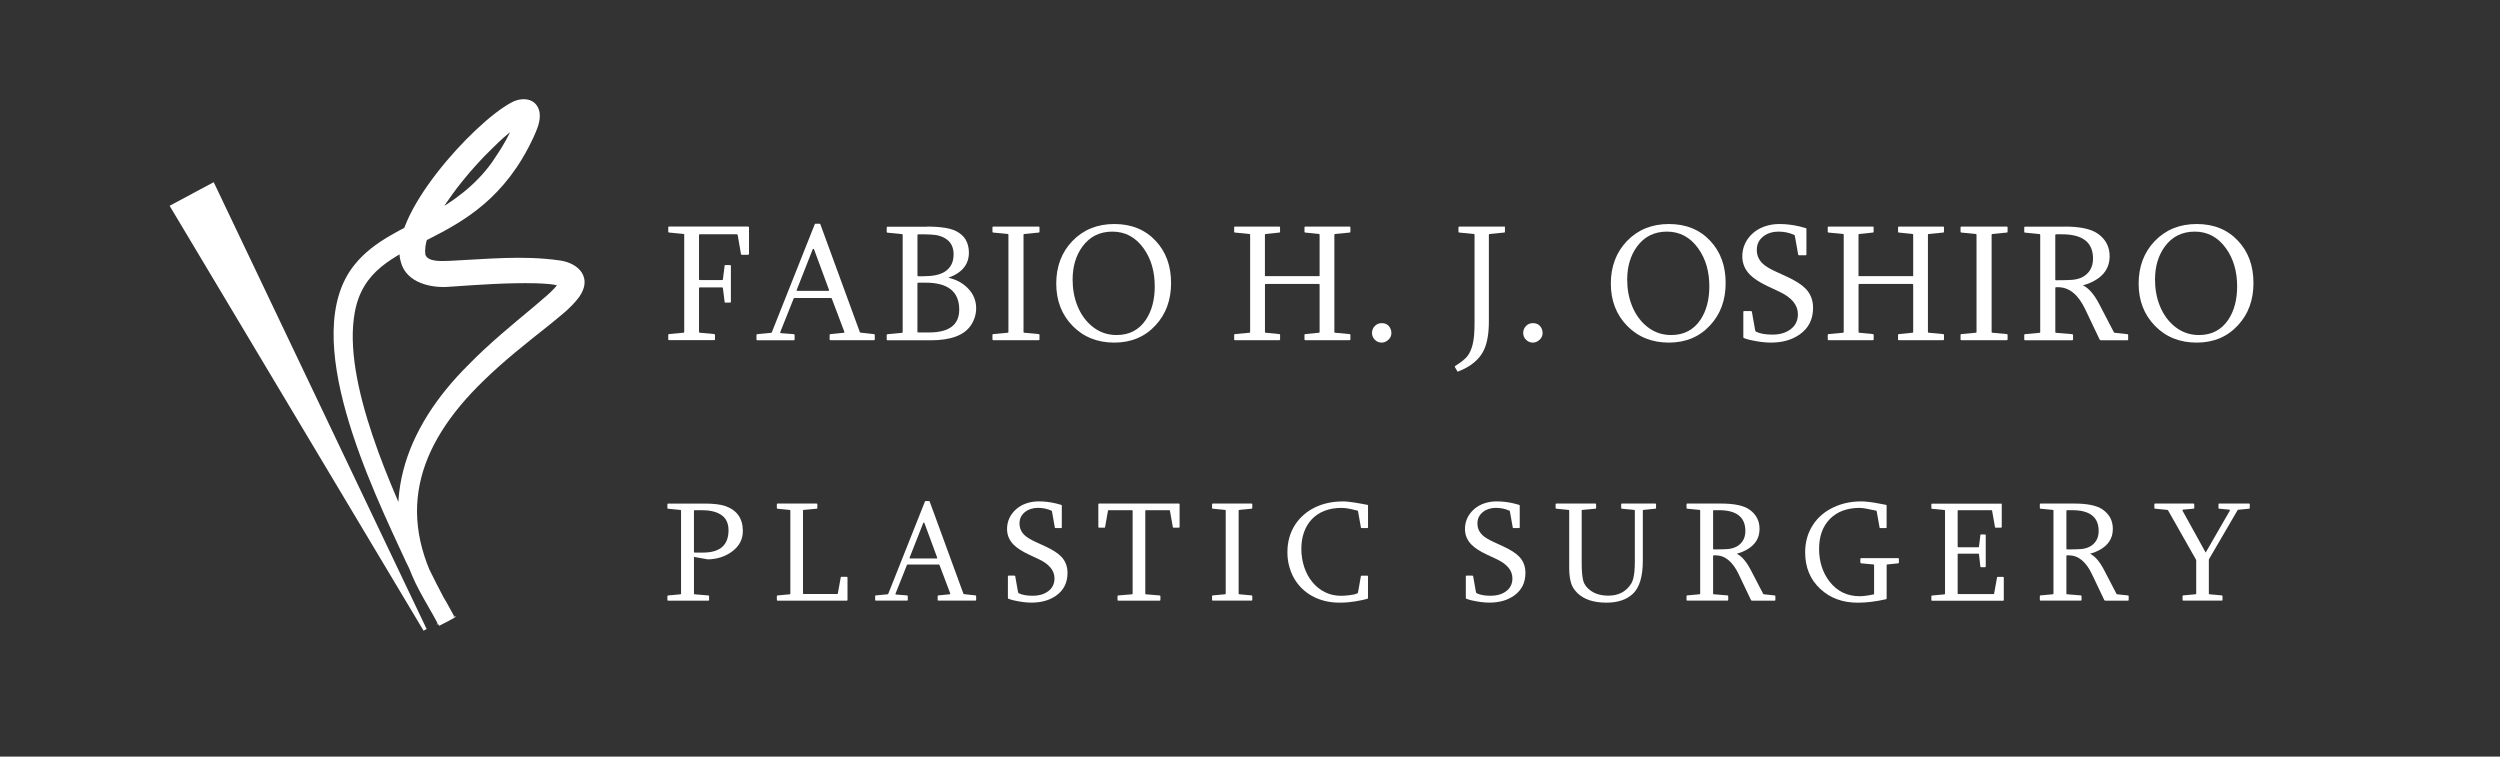 <svg xmlns="http://www.w3.org/2000/svg" id="a" viewBox="0 0 710.44 215"><rect x="0" y="0" width="710.44" height="215" fill="#333333" stroke="none"/><defs><style>.b{fill:#fff;}</style></defs><path class="b" d="m127.54,74.14c10.58-.49,21.02-1.66,31.66-.11,5.5.82,9.17,5.07,5.37,10.38-2.37,3.19-5.58,5.54-8.53,7.98-6.47,5.14-12.82,10.12-18.54,15.72-19.41,18.74-25.63,39.05-10.69,62.92,0,0,1.5,2.72,1.5,2.72,0,0,.38.69.38.69l.19.36.1.2.07.14c-2.01.88,4.62-1.76-4.25,2.7-.24-.33-.15-.23-.21-.32-3.29-5.87-6.29-11.88-9.25-17.92-9.51-20.62-30.89-64.14-14.61-84.34,5.6-7,13.93-10.14,21.26-14.25,6.92-3.74,13.14-8.39,17.73-14.75,2.73-3.98,5.77-8.7,6.96-13.33,0-.04,0-.1,0,.11.03.16.12.65.66,1.2.39.46,1.27.73,1.74.69-4.38,2.15-7.91,6.01-11.51,9.55-2.75,2.87-5.36,5.9-7.77,9.04-3.43,4.68-9.71,13.1-8.92,18.84.72,2.08,4.46,1.85,6.68,1.77h0Zm.51,7.32c-5.2.54-12.64-.93-14.17-7.12-3.69-12.74,20.66-39.44,31.37-45.16,3.13-1.77,7.35-1.34,8.09,2.79.34,2.61-.8,4.92-1.75,7.08-16.04,34.51-46.46,26.02-50.77,49.71-3.64,19.72,10.68,50.49,19.06,68.68,2.75,5.73,5.6,11.44,8.7,16.98,0,0,.18.31.18.31,0,0,.08.14.08.14l.03.05s.09.12-.11-.15c-8.8,4.53-2.26,1.73-4.28,2.58-1.62-3.09-3.49-6.09-5.17-9.26-12.88-23.79-4.25-46.48,13.76-64.37,5.88-6.03,12.38-11.35,18.64-16.56,2.59-2.31,5.59-4.42,7.42-7.26-.08.28-.06.61.09.99.24.56.51.66.41.61-1.99-.82-4.9-.9-7.35-1-7.99-.18-16.2.41-24.23.97h0Z"></path><polygon class="b" points="60.73 51.77 121.24 178.75 120.36 179.22 48.2 58.48 60.73 51.77 60.73 51.77"></polygon><path class="b" d="m212.59,64.39c.17,0,.26.08.26.23v7.52c0,.17-.09.26-.26.26h-1.76c-.17,0-.26-.06-.26-.19l-.94-5.44c0-.12-.09-.19-.26-.19h-10.5c-.16,0-.23.08-.23.23v12.59c0,.12.08.19.23.19h6.33c.16,0,.23-.06.23-.19l.49-3.89c0-.12.08-.19.23-.19h1.29c.17,0,.26.08.26.23v10.22c0,.16-.09.23-.26.23h-1.29c-.16,0-.23-.06-.23-.19l-.49-3.94c0-.12-.08-.19-.23-.19h-6.33c-.16,0-.23.06-.23.19v12.45c0,.16.08.23.23.23l4.08.38c.16,0,.23.09.23.26v1.24c0,.16-.08.23-.23.23h-12.82c-.16,0-.23-.08-.23-.23v-1.24c0-.17.08-.26.23-.26l4.08-.38c.16,0,.23-.08.23-.23v-27.7c-.03-.09-.08-.14-.14-.14h-.09l-4.08-.4c-.16,0-.23-.08-.23-.23v-1.24c0-.16.06-.23.19-.23h22.5Z"></path><path class="b" d="m235.99,96.68c-.16,0-.23-.08-.23-.23v-1.24c0-.17.08-.26.23-.26l3.75-.38c.09,0,.16-.03.19-.09s.03-.14,0-.23l-3.56-9.42c-.06-.09-.12-.14-.19-.14h-10.45c-.08.02-.14.06-.19.14l-3.8,9.52c-.08.2,0,.31.23.33l3.61.28c.16.02.23.1.23.26v1.24c0,.16-.08.23-.23.23h-10.38c-.16,0-.23-.08-.23-.23v-1.24c0-.17.08-.26.23-.26l3.94-.38c.08-.02.14-.06.19-.14l12.21-30.73c.06-.09.12-.14.19-.14h1.2c.08.02.14.06.19.14l11.23,30.68c.03.09.1.14.21.14l3.82.42c.14,0,.21.09.21.26v1.24c0,.16-.09.23-.26.23h-12.33Zm-4.66-25.83c-.06-.09-.12-.14-.19-.14-.09,0-.16.05-.19.14l-4.52,11.48c-.09.22-.02.33.21.33h8.67c.25,0,.34-.11.26-.33l-4.24-11.48Z"></path><path class="b" d="m263.39,64.39c3.95,0,6.76.45,8.41,1.34,1.14.61,1.98,1.35,2.53,2.23.67,1.09,1.01,2.37,1.01,3.82,0,3.38-1.95,5.76-5.86,7.15,2.23.48,4.08,1.47,5.53,2.95,1.59,1.61,2.39,3.51,2.39,5.7,0,1.77-.51,3.4-1.52,4.9-1.91,2.81-5.7,4.22-11.39,4.22h-12.28c-.16,0-.23-.08-.23-.23v-1.24c0-.17.08-.26.23-.26l4.08-.38c.16,0,.23-.08.23-.23v-27.61c0-.16-.08-.23-.23-.23l-4.08-.4c-.16,0-.23-.08-.23-.23v-1.24c0-.16.08-.23.23-.23h11.18Zm-2.67,13.88c0,.16.08.23.23.23h1.48c2.61,0,4.58-.4,5.91-1.2,1.77-1.06,2.65-2.73,2.65-4.99,0-1.88-.63-3.29-1.9-4.24-1.17-.88-2.66-1.34-4.48-1.41l-1.83-.07h-1.83c-.16,0-.23.08-.23.23v11.44Zm0,15.98c0,.16.08.23.23.23h3.02c5.75,0,8.62-2.16,8.62-6.49,0-5.11-3.18-7.66-9.54-7.66h-2.11c-.16,0-.23.08-.23.23v13.69Z"></path><path class="b" d="m295.17,64.39c.16,0,.23.08.23.23v1.24c0,.16-.08.23-.23.23l-4.08.4c-.16,0-.23.08-.23.23v27.61c0,.16.08.23.23.23l4.08.38c.16,0,.23.09.23.26v1.24c0,.16-.08.23-.23.23h-12.91c-.16,0-.23-.08-.23-.23v-1.24c0-.17.08-.26.23-.26l4.08-.38c.16,0,.23-.08.23-.23v-27.61c0-.16-.08-.23-.23-.23l-4.08-.4c-.16,0-.23-.08-.23-.23v-1.24c0-.16.08-.23.23-.23h12.91Z"></path><path class="b" d="m316.67,63.66c4.84,0,8.76,1.59,11.74,4.78,2.92,3.11,4.38,7.1,4.38,11.98s-1.47,8.85-4.41,12.02c-3.02,3.28-6.92,4.92-11.72,4.92s-8.77-1.59-11.86-4.76-4.64-7.17-4.64-12,1.52-8.91,4.57-12.09c3.11-3.23,7.09-4.85,11.93-4.85Zm-.56,2.16c-3.59,0-6.43,1.41-8.51,4.24-1.86,2.55-2.79,5.68-2.79,9.4,0,2.67.45,5.15,1.36,7.43,1.02,2.53,2.5,4.55,4.45,6.06s4.18,2.26,6.68,2.26c3.61,0,6.39-1.45,8.34-4.36,1.67-2.52,2.51-5.67,2.51-9.47,0-4.25-1.05-7.85-3.16-10.8-2.27-3.17-5.23-4.76-8.88-4.76Z"></path><path class="b" d="m350.71,64.62c0-.16.08-.23.23-.23h12.59c.16,0,.23.08.23.23v1.24c0,.16-.08.23-.23.23l-3.84.4c-.16,0-.23.08-.23.23v11.62c0,.09.02.14.07.14h15.42s.05-.08.05-.14v-11.62c0-.16-.08-.23-.23-.23l-3.84-.4c-.16,0-.23-.08-.23-.23v-1.24c0-.16.08-.23.23-.23h12.59c.16,0,.23.08.23.23v1.24c0,.16-.08.23-.23.23l-4.1.4c-.16,0-.23.08-.23.23v27.61c0,.16.08.23.23.23l4.1.38c.16,0,.23.09.23.26v1.24c0,.16-.08.23-.23.23h-12.59c-.16,0-.23-.08-.23-.23v-1.24c0-.17.08-.26.23-.26l3.84-.38c.16,0,.23-.08.23-.23v-13.41c0-.16-.08-.23-.23-.23h-15.07c-.16,0-.23.08-.23.23v13.41c0,.16.08.23.23.23l3.84.38c.16,0,.23.09.23.26v1.24c0,.16-.08.23-.23.23h-12.59c-.16,0-.23-.08-.23-.23v-1.24c0-.17.08-.26.23-.26l4.08-.38c.16,0,.23-.08.23-.23v-27.61c0-.16-.08-.23-.23-.23l-4.08-.4c-.16,0-.23-.08-.23-.23v-1.24Z"></path><path class="b" d="m392.64,91.83c1.23,0,2.09.56,2.55,1.69.14.34.21.71.21,1.1,0,.75-.27,1.38-.82,1.9-.59.56-1.24.84-1.95.84-.75,0-1.39-.27-1.93-.81s-.81-1.18-.81-1.93.27-1.44.8-1.98,1.18-.81,1.95-.81Z"></path><path class="b" d="m427.41,64.39s.03-.05.05-.05c.14,0,.21.09.21.28v1.24c0,.16-.09.23-.26.23l-4.08.4c-.16,0-.23.08-.23.23v24.63c0,3.38-.46,6.06-1.38,8.06-1.25,2.7-3.72,4.77-7.41,6.19-.11,0-.19-.06-.23-.19l-.56-.96-.07-.14c-.06-.14-.04-.24.07-.3,1.59-1,2.7-1.88,3.33-2.62,1.16-1.39,1.84-3.48,2.06-6.28.08-1,.12-2.17.12-3.52v-24.87c0-.16-.08-.23-.23-.23l-4.08-.4c-.17,0-.26-.08-.26-.23v-1.24c0-.16.09-.23.26-.23h12.7Z"></path><path class="b" d="m435.61,91.83c1.23,0,2.09.56,2.55,1.69.14.34.21.71.21,1.1,0,.75-.27,1.38-.82,1.9-.59.56-1.24.84-1.95.84-.75,0-1.39-.27-1.93-.81s-.81-1.18-.81-1.93.27-1.44.8-1.98,1.18-.81,1.95-.81Z"></path><path class="b" d="m474.27,63.66c4.84,0,8.76,1.59,11.74,4.78,2.92,3.11,4.38,7.1,4.38,11.98s-1.47,8.85-4.41,12.02c-3.02,3.28-6.92,4.92-11.72,4.92s-8.77-1.59-11.86-4.76-4.64-7.17-4.64-12,1.52-8.91,4.57-12.09c3.11-3.23,7.09-4.85,11.93-4.85Zm-.56,2.16c-3.59,0-6.43,1.41-8.51,4.24-1.86,2.55-2.79,5.68-2.79,9.4,0,2.67.45,5.15,1.36,7.43,1.02,2.53,2.5,4.55,4.45,6.06s4.18,2.26,6.68,2.26c3.61,0,6.39-1.45,8.34-4.36,1.67-2.52,2.51-5.67,2.51-9.47,0-4.25-1.05-7.85-3.16-10.8-2.27-3.17-5.23-4.76-8.88-4.76Z"></path><path class="b" d="m511.23,72.54c-.16,0-.23-.06-.23-.19l-.96-5.39c0-.09-.07-.17-.21-.23-1.38-.61-2.86-.91-4.45-.91s-3.06.44-4.22,1.31c-1.28.97-1.92,2.26-1.92,3.87s.57,2.86,1.71,3.94c.77.72,2.02,1.48,3.75,2.27l3.12,1.43c2.44,1.12,4.21,2.27,5.32,3.42,1.39,1.45,2.09,3.26,2.09,5.41,0,3.22-1.23,5.72-3.7,7.5-2.2,1.59-4.97,2.39-8.3,2.39-1.7,0-3.66-.25-5.88-.75-.62-.14-1.2-.31-1.71-.52-.16-.06-.23-.14-.23-.23v-7.24c0-.16.08-.23.23-.23h1.97c.16.05.23.11.23.19l.96,5.41s.05.09.09.12l.12.14c1.12.56,2.69.84,4.69.84s3.62-.46,4.95-1.38c1.52-1.05,2.27-2.52,2.27-4.41,0-2.62-1.75-4.76-5.25-6.4l-3.16-1.48c-2.31-1.08-4.03-2.18-5.16-3.3-1.48-1.48-2.23-3.23-2.23-5.25s.62-3.8,1.85-5.37c1.2-1.52,2.78-2.59,4.73-3.23,1.25-.41,2.57-.61,3.96-.61,1.86,0,3.77.23,5.72.68.53.12,1.11.28,1.73.47.16.03.23.11.23.23v7.27c0,.16-.08.23-.23.23h-1.88Z"></path><path class="b" d="m519.39,64.62c0-.16.08-.23.23-.23h12.59c.16,0,.23.08.23.23v1.24c0,.16-.08.23-.23.23l-3.84.4c-.16,0-.23.08-.23.23v11.62c0,.09.02.14.07.14h15.42s.05-.08.05-.14v-11.62c0-.16-.08-.23-.23-.23l-3.84-.4c-.16,0-.23-.08-.23-.23v-1.24c0-.16.08-.23.23-.23h12.59c.16,0,.23.08.23.23v1.24c0,.16-.08.23-.23.23l-4.1.4c-.16,0-.23.08-.23.23v27.61c0,.16.08.23.23.23l4.1.38c.16,0,.23.09.23.26v1.24c0,.16-.08.23-.23.23h-12.59c-.16,0-.23-.08-.23-.23v-1.24c0-.17.08-.26.23-.26l3.84-.38c.16,0,.23-.08.23-.23v-13.41c0-.16-.08-.23-.23-.23h-15.07c-.16,0-.23.08-.23.23v13.41c0,.16.08.23.23.23l3.84.38c.16,0,.23.09.23.26v1.24c0,.16-.08.23-.23.23h-12.59c-.16,0-.23-.08-.23-.23v-1.24c0-.17.08-.26.23-.26l4.08-.38c.16,0,.23-.08.23-.23v-27.61c0-.16-.08-.23-.23-.23l-4.08-.4c-.16,0-.23-.08-.23-.23v-1.24Z"></path><path class="b" d="m570.28,64.39c.16,0,.23.08.23.23v1.24c0,.16-.08.23-.23.23l-4.08.4c-.16,0-.23.08-.23.23v27.61c0,.16.08.23.23.23l4.08.38c.16,0,.23.09.23.26v1.24c0,.16-.08.23-.23.23h-12.91c-.16,0-.23-.08-.23-.23v-1.24c0-.17.08-.26.23-.26l4.08-.38c.16,0,.23-.08.23-.23v-27.61c0-.16-.08-.23-.23-.23l-4.08-.4c-.16,0-.23-.08-.23-.23v-1.24c0-.16.08-.23.23-.23h12.91Z"></path><path class="b" d="m586.78,64.39c4.34,0,7.47.67,9.38,2.02,2.23,1.58,3.35,3.72,3.35,6.42,0,3.11-1.52,5.47-4.57,7.08-.94.5-1.95.89-3.02,1.17,1.66.8,3.21,2.59,4.66,5.39l4.12,7.92c.06.12.18.19.35.19l3.49.38c.16,0,.23.09.23.26v1.24c0,.16-.08.23-.23.23h-7.52c-.17,0-.29-.06-.35-.19l-4.12-8.65c-1.98-4.16-4.55-6.23-7.69-6.23h-.56c-.16,0-.23.06-.23.19v12.54c0,.14.08.22.23.23l4.55.38c.17.02.26.1.26.26v1.24c0,.16-.09.23-.26.23h-13.38c-.16,0-.23-.08-.23-.23v-1.24c0-.17.08-.26.23-.26l4.08-.38c.16,0,.23-.08.23-.23v-27.61c0-.16-.08-.23-.23-.23l-4.08-.4c-.16,0-.23-.08-.23-.23v-1.24c0-.16.08-.23.23-.23h11.32Zm-2.72,15.02c0,.16.06.23.19.23,2.22,0,3.77-.04,4.66-.12,2.28-.2,3.95-1.1,4.99-2.7.59-.91.89-2.02.89-3.33,0-4.61-2.94-6.91-8.81-6.91h-1.69c-.16,0-.23.08-.23.23v12.59Z"></path><path class="b" d="m624.26,63.66c4.84,0,8.76,1.59,11.74,4.78,2.92,3.11,4.38,7.1,4.38,11.98s-1.47,8.85-4.41,12.02c-3.02,3.28-6.92,4.92-11.72,4.92s-8.77-1.59-11.86-4.76-4.64-7.17-4.64-12,1.52-8.91,4.57-12.09c3.11-3.23,7.09-4.85,11.93-4.85Zm-.56,2.16c-3.59,0-6.43,1.41-8.51,4.24-1.86,2.55-2.79,5.68-2.79,9.4,0,2.67.45,5.15,1.36,7.43,1.02,2.53,2.5,4.55,4.45,6.06s4.18,2.26,6.68,2.26c3.61,0,6.39-1.45,8.34-4.36,1.67-2.52,2.51-5.67,2.51-9.47,0-4.25-1.05-7.85-3.16-10.8-2.27-3.17-5.23-4.76-8.88-4.76Z"></path><path class="b" d="m200.1,143.1c2.62,0,4.59.23,5.93.68,3.38,1.15,5.07,3.53,5.07,7.15,0,2.42-1.08,4.39-3.24,5.93-1.92,1.35-4.15,2.05-6.69,2.1l-3.96-.7v10.43c0,.12.07.19.2.2l3.88.32c.15.01.22.09.22.22v1.06c0,.13-.07.2-.22.2h-11.43c-.13,0-.2-.07-.2-.2v-1.06c0-.15.07-.22.2-.22l3.48-.32c.13,0,.2-.07.2-.2v-23.58c0-.13-.07-.2-.2-.2l-3.48-.34c-.13,0-.2-.07-.2-.2v-1.06c0-.13.07-.2.2-.2h10.25Zm-2.7,1.88c-.13,0-.2.07-.2.2v11.65c0,.13.07.2.2.2h2.38c4.83,0,7.25-2.12,7.25-6.35,0-2.05-.75-3.55-2.26-4.48-1.31-.81-3.1-1.22-5.37-1.22h-2Z"></path><path class="b" d="m220.76,143.3c0-.13.07-.2.2-.2h11.11c.13,0,.2.07.2.2v1.06c0,.13-.07.2-.2.2l-3.68.34c-.13,0-.2.07-.2.2v23.5c0,.13.07.2.2.2h9.51c.13,0,.2-.05.2-.16l.82-4.56c0-.11.07-.16.2-.16h1.52c.13,0,.2.07.2.2v6.37c0,.13-.07.2-.2.2h-19.68c-.13,0-.2-.07-.2-.2v-1.06c0-.15.07-.22.2-.22l3.44-.32c.13,0,.2-.07.2-.2v-23.58c0-.13-.07-.2-.2-.2l-3.44-.34c-.13,0-.2-.07-.2-.2v-1.06Z"></path><path class="b" d="m266.66,170.68c-.13,0-.2-.07-.2-.2v-1.06c0-.15.07-.22.2-.22l3.2-.32c.08,0,.13-.03.16-.08.03-.05.03-.12,0-.2l-3.04-8.05c-.05-.08-.11-.12-.16-.12h-8.93c-.07.01-.12.05-.16.12l-3.24,8.13c-.07.17,0,.27.2.28l3.08.24c.13.01.2.09.2.22v1.06c0,.13-.07.2-.2.2h-8.87c-.13,0-.2-.07-.2-.2v-1.06c0-.15.07-.22.2-.22l3.36-.32c.07-.01.12-.05.16-.12l10.43-26.25c.05-.08.11-.12.16-.12h1.02c.07.01.12.05.16.12l9.59,26.21c.03.08.09.12.18.12l3.26.36c.12,0,.18.07.18.22v1.06c0,.13-.07.2-.22.2h-10.53Zm-3.98-22.06c-.05-.08-.11-.12-.16-.12-.08,0-.13.04-.16.12l-3.86,9.81c-.08.19-.02.28.18.28h7.41c.21,0,.29-.09.22-.28l-3.62-9.81Z"></path><path class="b" d="m299.96,150.06c-.13,0-.2-.05-.2-.16l-.82-4.6c0-.08-.06-.15-.18-.2-1.17-.52-2.44-.78-3.8-.78s-2.62.37-3.6,1.12c-1.09.83-1.64,1.93-1.64,3.3s.49,2.44,1.46,3.36c.65.61,1.72,1.26,3.2,1.94l2.66,1.22c2.08.96,3.6,1.94,4.54,2.92,1.19,1.24,1.78,2.78,1.78,4.62,0,2.75-1.05,4.88-3.16,6.41-1.88,1.36-4.24,2.04-7.09,2.04-1.46,0-3.13-.21-5.03-.64-.53-.12-1.02-.27-1.46-.44-.13-.05-.2-.12-.2-.2v-6.19c0-.13.07-.2.2-.2h1.68c.13.04.2.09.2.16l.82,4.62s.04.07.08.1l.1.12c.96.48,2.29.72,4,.72s3.09-.39,4.22-1.18c1.29-.89,1.94-2.15,1.94-3.76,0-2.24-1.5-4.06-4.48-5.46l-2.7-1.26c-1.97-.92-3.44-1.86-4.4-2.82-1.27-1.27-1.9-2.76-1.9-4.48s.53-3.25,1.58-4.58c1.03-1.29,2.38-2.22,4.04-2.76,1.07-.35,2.19-.52,3.38-.52,1.59,0,3.22.19,4.88.58.45.11.95.24,1.48.4.13.03.2.09.2.2v6.21c0,.13-.07.2-.2.2h-1.6Z"></path><path class="b" d="m335.01,143.1c.13,0,.2.07.2.2v6.43c0,.15-.07.22-.2.22h-1.52c-.13,0-.2-.05-.2-.16l-.82-4.64c0-.11-.07-.16-.2-.16h-6.65c-.11,0-.16.07-.16.2v23.5c0,.12.07.19.2.2l3.88.32c.15.01.22.09.22.22v1.06c0,.13-.07.2-.22.2h-11.75c-.15,0-.22-.07-.22-.2v-1.06c0-.13.07-.21.22-.22l3.88-.32c.13-.01.2-.08.2-.2v-23.5c0-.13-.05-.2-.16-.2h-6.65c-.13,0-.2.05-.2.16l-.82,4.64c0,.11-.07.16-.2.16h-1.52c-.13,0-.2-.07-.2-.22v-6.43c0-.13.07-.2.2-.2h22.68Z"></path><path class="b" d="m355.67,143.1c.13,0,.2.07.2.2v1.06c0,.13-.07.2-.2.2l-3.48.34c-.13,0-.2.07-.2.2v23.58c0,.13.07.2.2.2l3.48.32c.13,0,.2.07.2.22v1.06c0,.13-.07.2-.2.2h-11.03c-.13,0-.2-.07-.2-.2v-1.06c0-.15.07-.22.2-.22l3.48-.32c.13,0,.2-.07.2-.2v-23.58c0-.13-.07-.2-.2-.2l-3.48-.34c-.13,0-.2-.07-.2-.2v-1.06c0-.13.07-.2.2-.2h11.03Z"></path><path class="b" d="m381.46,142.48c.49,0,1.05.03,1.68.1.63.07,1.26.15,1.9.25.64.1,1.27.21,1.89.33.62.12,1.16.22,1.61.3.15.03.22.09.22.2v6.21c0,.13-.07.2-.22.2h-1.58c-.07,0-.12-.01-.16-.04-.04-.03-.06-.07-.06-.12l-.82-4.6c0-.08-.05-.15-.16-.2-.24-.05-.55-.13-.92-.22-.37-.09-.76-.18-1.15-.27-.39-.09-.8-.16-1.22-.21-.42-.05-.82-.08-1.21-.08-1.83,0-3.45.28-4.88.84-1.42.56-2.62,1.36-3.59,2.38-.97,1.03-1.71,2.26-2.22,3.69-.51,1.44-.76,3.01-.76,4.73s.27,3.51.8,5.12c.53,1.62,1.29,3.04,2.28,4.26.99,1.23,2.18,2.2,3.57,2.9,1.39.71,2.94,1.06,4.63,1.06.29,0,.65-.01,1.08-.04.43-.03.85-.07,1.27-.12.42-.05.84-.12,1.25-.2.41-.08.77-.2,1.06-.36.11-.07.16-.14.16-.22l.82-4.62s.02-.06.06-.1c.04-.04.09-.06.16-.06h1.58c.15,0,.22.07.22.2v6.19c0,.08-.07.15-.22.2-.45.12-.95.24-1.5.36-.55.12-1.14.23-1.79.34-.65.11-1.34.2-2.09.27-.75.07-1.58.11-2.48.11-1.5,0-2.9-.16-4.21-.49-1.31-.33-2.53-.8-3.63-1.42-1.11-.62-2.09-1.36-2.95-2.22-.86-.86-1.58-1.81-2.17-2.86-.59-1.05-1.04-2.2-1.37-3.44s-.49-2.54-.49-3.87c0-1.53.19-2.96.57-4.26.38-1.31.92-2.5,1.62-3.58.7-1.08,1.53-2.03,2.48-2.85.95-.82,2-1.51,3.15-2.07,1.15-.56,2.39-.98,3.71-1.27,1.33-.29,2.69-.43,4.07-.43Z"></path><path class="b" d="m430.09,150.06c-.13,0-.2-.05-.2-.16l-.82-4.6c0-.08-.06-.15-.18-.2-1.17-.52-2.44-.78-3.8-.78s-2.62.37-3.6,1.12c-1.09.83-1.64,1.93-1.64,3.3s.49,2.44,1.46,3.36c.65.61,1.72,1.26,3.2,1.94l2.66,1.22c2.08.96,3.6,1.94,4.54,2.92,1.19,1.24,1.78,2.78,1.78,4.62,0,2.75-1.05,4.88-3.16,6.41-1.88,1.36-4.24,2.04-7.09,2.04-1.46,0-3.13-.21-5.03-.64-.53-.12-1.02-.27-1.46-.44-.13-.05-.2-.12-.2-.2v-6.19c0-.13.07-.2.2-.2h1.68c.13.04.2.09.2.16l.82,4.62s.04.07.08.1l.1.12c.96.48,2.29.72,4,.72s3.09-.39,4.22-1.18c1.29-.89,1.94-2.15,1.94-3.76,0-2.24-1.5-4.06-4.48-5.46l-2.7-1.26c-1.97-.92-3.44-1.86-4.4-2.82-1.27-1.27-1.9-2.76-1.9-4.48s.53-3.25,1.58-4.58c1.03-1.29,2.38-2.22,4.04-2.76,1.07-.35,2.19-.52,3.38-.52,1.59,0,3.22.19,4.88.58.45.11.95.24,1.48.4.13.03.2.09.2.2v6.21c0,.13-.07.2-.2.2h-1.6Z"></path><path class="b" d="m445.91,145.1c0-.13-.07-.2-.2-.2l-3.44-.34c-.13,0-.2-.07-.2-.2v-1.06c0-.13.07-.2.2-.2h11.11c.13,0,.2.07.2.2v1.06c0,.13-.07.2-.2.2l-3.68.34c-.15,0-.22.07-.22.2v14.79c0,2.04.11,3.62.34,4.72.17.85.53,1.59,1.06,2.2,1.43,1.64,3.49,2.46,6.19,2.46,2.9,0,5.06-1.15,6.49-3.44.45-.72.75-1.85.9-3.38.08-.83.12-1.83.12-3v-14.35c0-.13-.07-.2-.2-.2l-3.48-.34c-.13,0-.2-.07-.2-.2v-1.06c0-.13.07-.2.2-.2h9.51c.13,0,.2.07.2.2v1.06c0,.13-.07.2-.2.2l-3.36.34c-.13,0-.2.07-.2.2v14.19c0,4.48-.92,7.61-2.76,9.39-1.79,1.72-4.31,2.58-7.57,2.58-3.67,0-6.43-.92-8.29-2.76-.81-.81-1.38-1.66-1.68-2.54-.41-1.19-.62-2.72-.62-4.58v-16.28Z"></path><path class="b" d="m489.15,143.1c3.71,0,6.38.57,8.01,1.72,1.91,1.35,2.86,3.18,2.86,5.49,0,2.66-1.3,4.67-3.9,6.05-.8.43-1.66.76-2.58,1,1.41.68,2.74,2.22,3.98,4.6l3.52,6.77c.05.11.15.16.3.16l2.98.32c.13,0,.2.07.2.22v1.06c0,.13-.07.2-.2.2h-6.43c-.15,0-.25-.05-.3-.16l-3.52-7.39c-1.7-3.55-3.88-5.33-6.57-5.33h-.48c-.13,0-.2.05-.2.16v10.71c0,.12.07.19.2.2l3.88.32c.15.01.22.09.22.22v1.06c0,.13-.07.2-.22.2h-11.43c-.13,0-.2-.07-.2-.2v-1.06c0-.15.07-.22.2-.22l3.48-.32c.13,0,.2-.07.2-.2v-23.58c0-.13-.07-.2-.2-.2l-3.48-.34c-.13,0-.2-.07-.2-.2v-1.06c0-.13.07-.2.2-.2h9.67Zm-2.32,12.83c0,.13.05.2.16.2,1.9,0,3.22-.03,3.98-.1,1.95-.17,3.37-.94,4.26-2.3.51-.77.76-1.72.76-2.84,0-3.94-2.51-5.91-7.53-5.91h-1.44c-.13,0-.2.07-.2.2v10.75Z"></path><path class="b" d="m528.79,142.48c1.43,0,3.28.23,5.54.68.33.07.87.17,1.6.3.13.03.2.09.2.2v6.21c0,.13-.07.2-.2.2h-1.6c-.13,0-.2-.05-.2-.16l-.82-4.6c0-.08-.06-.15-.18-.2-2.35-.52-3.89-.78-4.62-.78-3.59,0-6.42,1.04-8.48,3.13-2.06,2.09-3.09,4.93-3.09,8.52s.99,6.73,2.98,9.29c2.16,2.78,5.01,4.16,8.55,4.16,1,0,2.37-.18,4.1-.54v-8.29c0-.13-.07-.2-.2-.2l-3.5-.32c-.13,0-.2-.09-.2-.26v-.98c0-.16.08-.24.24-.24h10.47c.16,0,.24.08.24.24v.98c0,.17-.07.26-.2.26l-3.08.32c-.11,0-.17.04-.2.12v9.55c0,.08-.07.15-.2.22-2.86.65-5.53.98-8.01.98-4.3,0-7.85-1.31-10.65-3.92-2.87-2.67-4.3-6.13-4.3-10.39,0-2.87.71-5.43,2.14-7.68,1.43-2.25,3.44-3.97,6.05-5.17,2.35-1.08,4.89-1.62,7.63-1.62Z"></path><path class="b" d="m568.65,143.1c.13,0,.2.07.2.2v6.43c0,.15-.07.22-.2.22h-1.52c-.13,0-.2-.05-.2-.16l-.82-4.64c0-.11-.07-.16-.2-.16h-9.39c-.13,0-.2.07-.2.2v10.13c0,.13.07.2.2.2h5.64c.15,0,.22-.05.22-.16l.4-3.32c0-.11.07-.16.2-.16h1.12c.13,0,.2.07.2.2v8.91c0,.13-.07.2-.2.2h-1.12c-.13,0-.2-.05-.2-.16l-.4-3.52c0-.12-.07-.18-.22-.18h-5.64c-.13,0-.2.07-.2.22v11.07c0,.13.07.2.2.2h9.95c.15,0,.22-.05.22-.16l.82-4.56c0-.11.07-.16.2-.16h1.52c.13,0,.2.07.2.2v6.37c0,.13-.07.2-.2.2h-20.18c-.13,0-.2-.07-.2-.2v-1.06c0-.15.07-.22.2-.22l3.48-.32c.13,0,.2-.07.2-.2v-23.66c-.05-.08-.12-.12-.2-.12l-3.48-.34c-.13,0-.2-.07-.2-.2v-1.06c0-.13.07-.2.2-.2h19.6Z"></path><path class="b" d="m589.55,143.1c3.71,0,6.38.57,8.01,1.72,1.91,1.35,2.86,3.18,2.86,5.49,0,2.66-1.3,4.67-3.9,6.05-.8.43-1.66.76-2.58,1,1.41.68,2.74,2.22,3.98,4.6l3.52,6.77c.05.11.15.16.3.16l2.98.32c.13,0,.2.07.2.22v1.06c0,.13-.07.2-.2.2h-6.43c-.15,0-.25-.05-.3-.16l-3.52-7.39c-1.7-3.55-3.88-5.33-6.57-5.33h-.48c-.13,0-.2.05-.2.16v10.71c0,.12.07.19.2.2l3.88.32c.15.01.22.09.22.22v1.06c0,.13-.07.2-.22.2h-11.43c-.13,0-.2-.07-.2-.2v-1.06c0-.15.07-.22.2-.22l3.48-.32c.13,0,.2-.07.2-.2v-23.58c0-.13-.07-.2-.2-.2l-3.48-.34c-.13,0-.2-.07-.2-.2v-1.06c0-.13.07-.2.2-.2h9.67Zm-2.32,12.83c0,.13.05.2.16.2,1.9,0,3.22-.03,3.98-.1,1.95-.17,3.37-.94,4.26-2.3.51-.77.76-1.72.76-2.84,0-3.94-2.51-5.91-7.53-5.91h-1.44c-.13,0-.2.07-.2.2v10.75Z"></path><path class="b" d="m633.64,145.14s.04-.06.04-.1c0-.15-.07-.22-.22-.22l-2.82-.26c-.13,0-.2-.07-.2-.2v-1.06c0-.13.07-.2.2-.2h8.49c.13,0,.2.07.2.2v1.06c0,.13-.07.2-.2.2l-3.08.3c-.07.01-.12.04-.16.08l-8.15,13.97s-.04.11-.04.2v9.57c0,.13.07.2.2.2l3.48.32c.13,0,.2.07.2.22v1.06c0,.13-.07.2-.2.2h-10.95c-.13,0-.2-.07-.2-.2v-1.06c0-.15.07-.22.2-.22l3.48-.32c.13,0,.2-.07.2-.2v-9.35c0-.11-.01-.19-.04-.26l-7.99-14.09c-.05-.05-.11-.08-.16-.08l-3.48-.34c-.15,0-.22-.07-.22-.2v-1.06c0-.13.07-.2.22-.2h10.89c.15,0,.22.07.22.2v1.06c0,.13-.07.2-.22.2l-2.94.26c-.08,0-.13.04-.16.12-.03.08-.03.15,0,.2l6.57,11.89,6.85-11.89Z"></path></svg>
